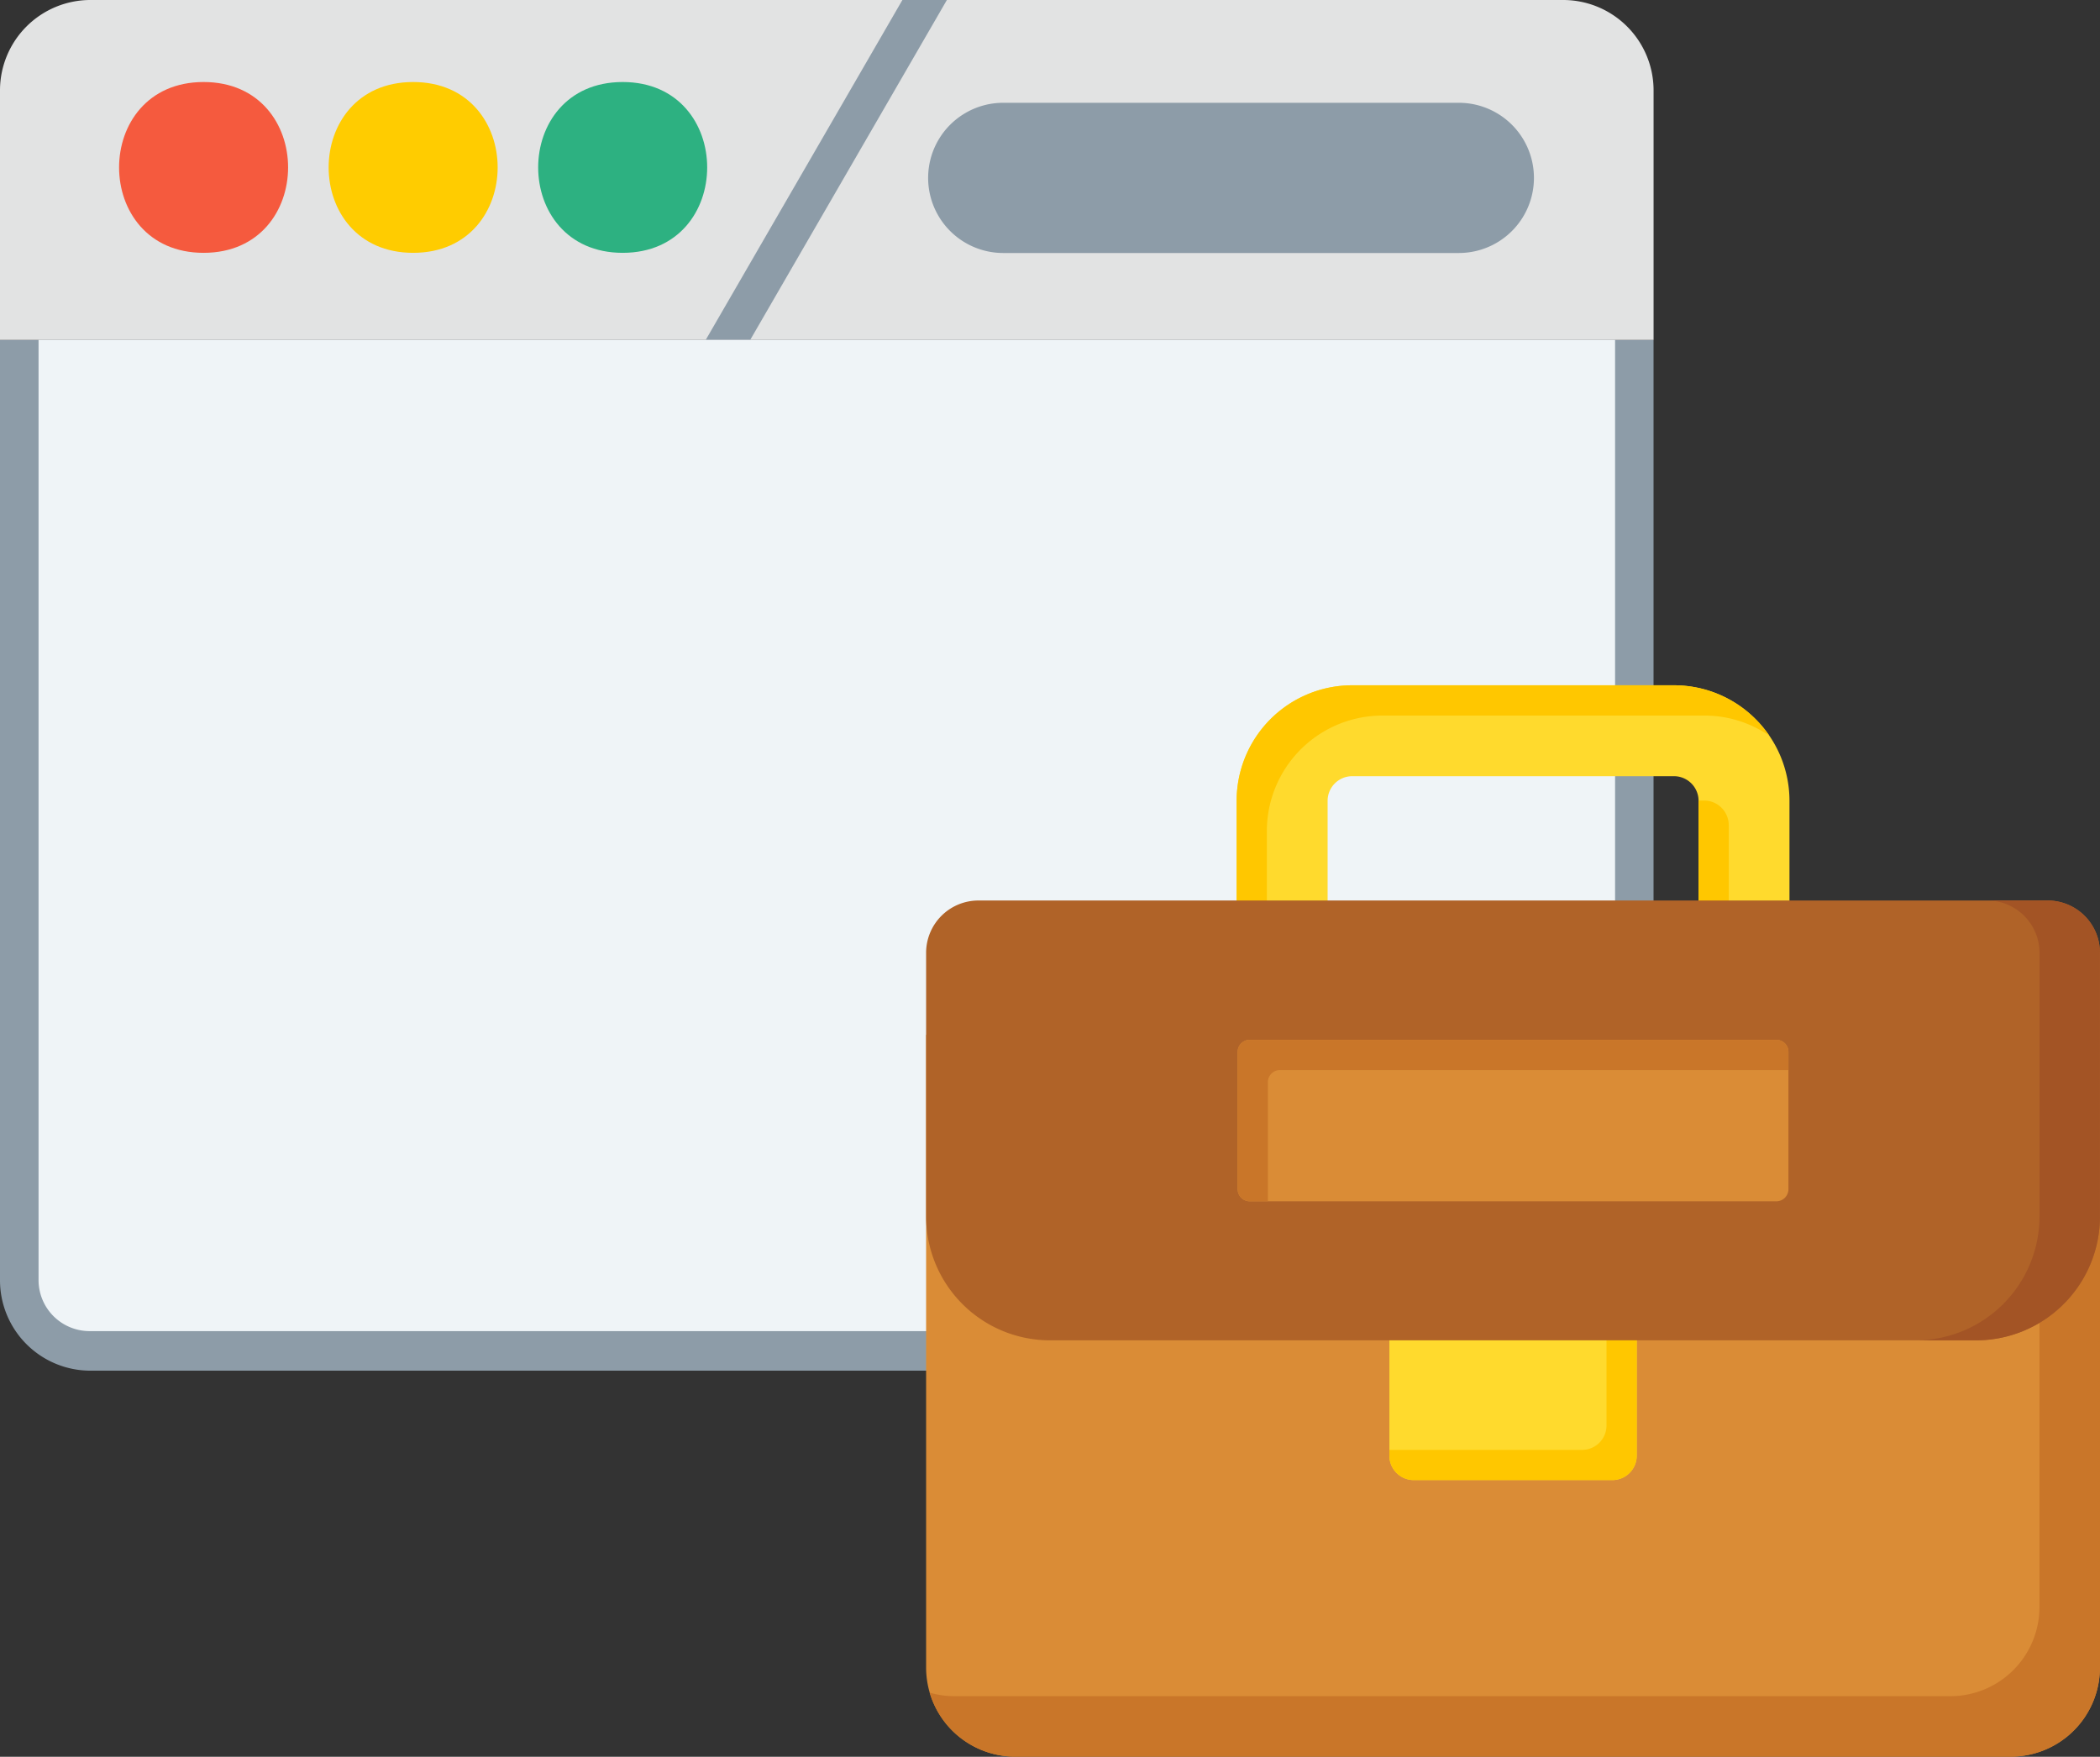 <svg xmlns="http://www.w3.org/2000/svg" width="62.691" height="52.454" viewBox="0 0 62.691 52.454">
  <rect x="0" y="0" width="62.691" height="52.454" fill="#333333" stroke="none"/>
  <g id="LinkedIn_for_Businesses_" data-name="LinkedIn for Businesses " transform="translate(-693.5 -4930.059)">
    <g id="Layer_x0020_1" transform="translate(693.5 4930.059)">
      <path id="Path_32116" data-name="Path 32116" d="M63.649,375.775H19.685A2.7,2.7,0,0,1,17,373.06V345H66.363v28.06A2.707,2.707,0,0,1,63.649,375.775Z" transform="translate(-17 -334.85)" fill="#8d9ca8" fill-rule="evenodd"/>
      <path id="Path_32117" data-name="Path 32117" d="M17,11.15V3.685A2.7,2.7,0,0,1,19.685,1H63.649a2.7,2.7,0,0,1,2.715,2.685V11.15Z" transform="translate(-17 -1)" fill="#e2e3e3" fill-rule="evenodd"/>
      <path id="Path_32118" data-name="Path 32118" d="M736.872,1H738.2l-5.872,10.15H731Z" transform="translate(-709.933 -1)" fill="#8d9ca8" fill-rule="evenodd"/>
      <path id="Path_32119" data-name="Path 32119" d="M972.087,109.485h-13.6a2.242,2.242,0,0,1,0-4.485h13.6A2.242,2.242,0,0,1,972.087,109.485Z" transform="translate(-928.537 -101.931)" fill="#8d9ca8" fill-rule="evenodd"/>
      <path id="Path_32120" data-name="Path 32120" d="M140.023,89.1c-3.364,0-3.364-5.1,0-5.1S143.386,89.1,140.023,89.1Z" transform="translate(-133.945 -81.551)" fill="#f55a3e" fill-rule="evenodd"/>
      <path id="Path_32121" data-name="Path 32121" d="M352.023,89.1c-3.364,0-3.364-5.1,0-5.1S355.386,89.1,352.023,89.1Z" transform="translate(-339.689 -81.551)" fill="#fc0" fill-rule="evenodd"/>
      <path id="Path_32122" data-name="Path 32122" d="M564.023,89.1c-3.364,0-3.364-5.1,0-5.1S567.386,89.1,564.023,89.1Z" transform="translate(-545.434 -81.551)" fill="#2db181" fill-rule="evenodd"/>
      <path id="Path_32123" data-name="Path 32123" d="M56,345v28.06a1.524,1.524,0,0,0,1.534,1.534H101.5a1.549,1.549,0,0,0,1.564-1.534V345Z" transform="translate(-54.849 -334.85)" fill="#eff4f7" fill-rule="evenodd"/>
    </g>
    <g id="Group_4555" data-name="Group 4555" transform="translate(721.147 4950.521)">
      <g id="portfolio_15588180">
        <g id="Group_4550" data-name="Group 4550" transform="translate(0 0)">
          <path id="Path_32105" data-name="Path 32105" d="M299.167,275.19v-5.516a3.451,3.451,0,0,1,3.445-3.445h9.614a3.451,3.451,0,0,1,3.445,3.444v6.373h-2.714v-6.373a.736.736,0,0,0-.73-.73h-9.614a.736.736,0,0,0-.73.73v5.515h-2.714Z" transform="translate(-289.897 -266.23)" fill="#ffda2d" fill-rule="evenodd"/>
          <path id="Path_32106" data-name="Path 32106" d="M299.167,275.19v-5.516a3.451,3.451,0,0,1,3.445-3.445h9.614a3.435,3.435,0,0,1,2.434,1.011,3.483,3.483,0,0,1,.409.493,3.423,3.423,0,0,0-1.941-.6h-9.614a3.451,3.451,0,0,0-3.445,3.444v4.613h-.9Zm14.691.858V270.4a.737.737,0,0,0-.73-.73h-.172v6.373h.9Z" transform="translate(-289.897 -266.23)" fill="#ffc700" fill-rule="evenodd"/>
          <path id="Path_32107" data-name="Path 32107" d="M265.6,339.749v19.4a2.662,2.662,0,0,1-2.654,2.653H233.212a2.661,2.661,0,0,1-2.653-2.653v-18.9Z" transform="translate(-230.559 -329.815)" fill="#da8c36" fill-rule="evenodd"/>
          <path id="Path_32108" data-name="Path 32108" d="M266.284,339.749v19.4a2.662,2.662,0,0,1-2.653,2.653H233.894a2.664,2.664,0,0,1-2.547-1.911,2.633,2.633,0,0,0,.742.106h29.736a2.662,2.662,0,0,0,2.653-2.653V339.775Z" transform="translate(-231.241 -329.815)" fill="#c97629" fill-rule="evenodd"/>
          <path id="Path_32109" data-name="Path 32109" d="M340.294,395.519v5.535a.73.73,0,0,1-.726.726h-5.932a.729.729,0,0,1-.726-.726v-4.923Z" transform="translate(-319.08 -378.05)" fill="#ffda2d" fill-rule="evenodd"/>
          <path id="Path_32110" data-name="Path 32110" d="M340.294,395.519v5.535a.73.73,0,0,1-.726.726h-5.932a.729.729,0,0,1-.726-.726v-.176h5.756a.729.729,0,0,0,.726-.727v-4.557Z" transform="translate(-319.08 -378.05)" fill="#ffc700" fill-rule="evenodd"/>
          <path id="Path_32111" data-name="Path 32111" d="M232.116,313.8h31.929a1.562,1.562,0,0,1,1.557,1.557v7.891a3.7,3.7,0,0,1-3.684,3.684H234.243a3.7,3.7,0,0,1-3.684-3.684V315.36A1.562,1.562,0,0,1,232.116,313.8Z" transform="translate(-230.559 -307.375)" fill="#b06328" fill-rule="evenodd"/>
          <path id="Path_32112" data-name="Path 32112" d="M451.417,313.8h1.805a1.562,1.562,0,0,1,1.557,1.557v7.891a3.7,3.7,0,0,1-3.684,3.684H449.29a3.7,3.7,0,0,0,3.684-3.684V315.36A1.562,1.562,0,0,0,451.417,313.8Z" transform="translate(-419.736 -307.375)" fill="#a35425" fill-rule="evenodd"/>
          <path id="Path_32113" data-name="Path 32113" d="M299.752,344.561h15.721a.362.362,0,0,1,.361.361v4.1a.362.362,0,0,1-.361.361H299.752a.362.362,0,0,1-.361-.361v-4.1A.362.362,0,0,1,299.752,344.561Z" transform="translate(-290.091 -333.977)" fill="#da8c36" fill-rule="evenodd"/>
          <path id="Path_32114" data-name="Path 32114" d="M299.752,344.561h15.721a.362.362,0,0,1,.361.361v.542H300.655a.362.362,0,0,0-.361.361v3.557h-.542a.362.362,0,0,1-.361-.361v-4.1A.362.362,0,0,1,299.752,344.561Z" transform="translate(-290.091 -333.977)" fill="#c97629" fill-rule="evenodd"/>
        </g>
      </g>
    </g>
  </g>
</svg>
